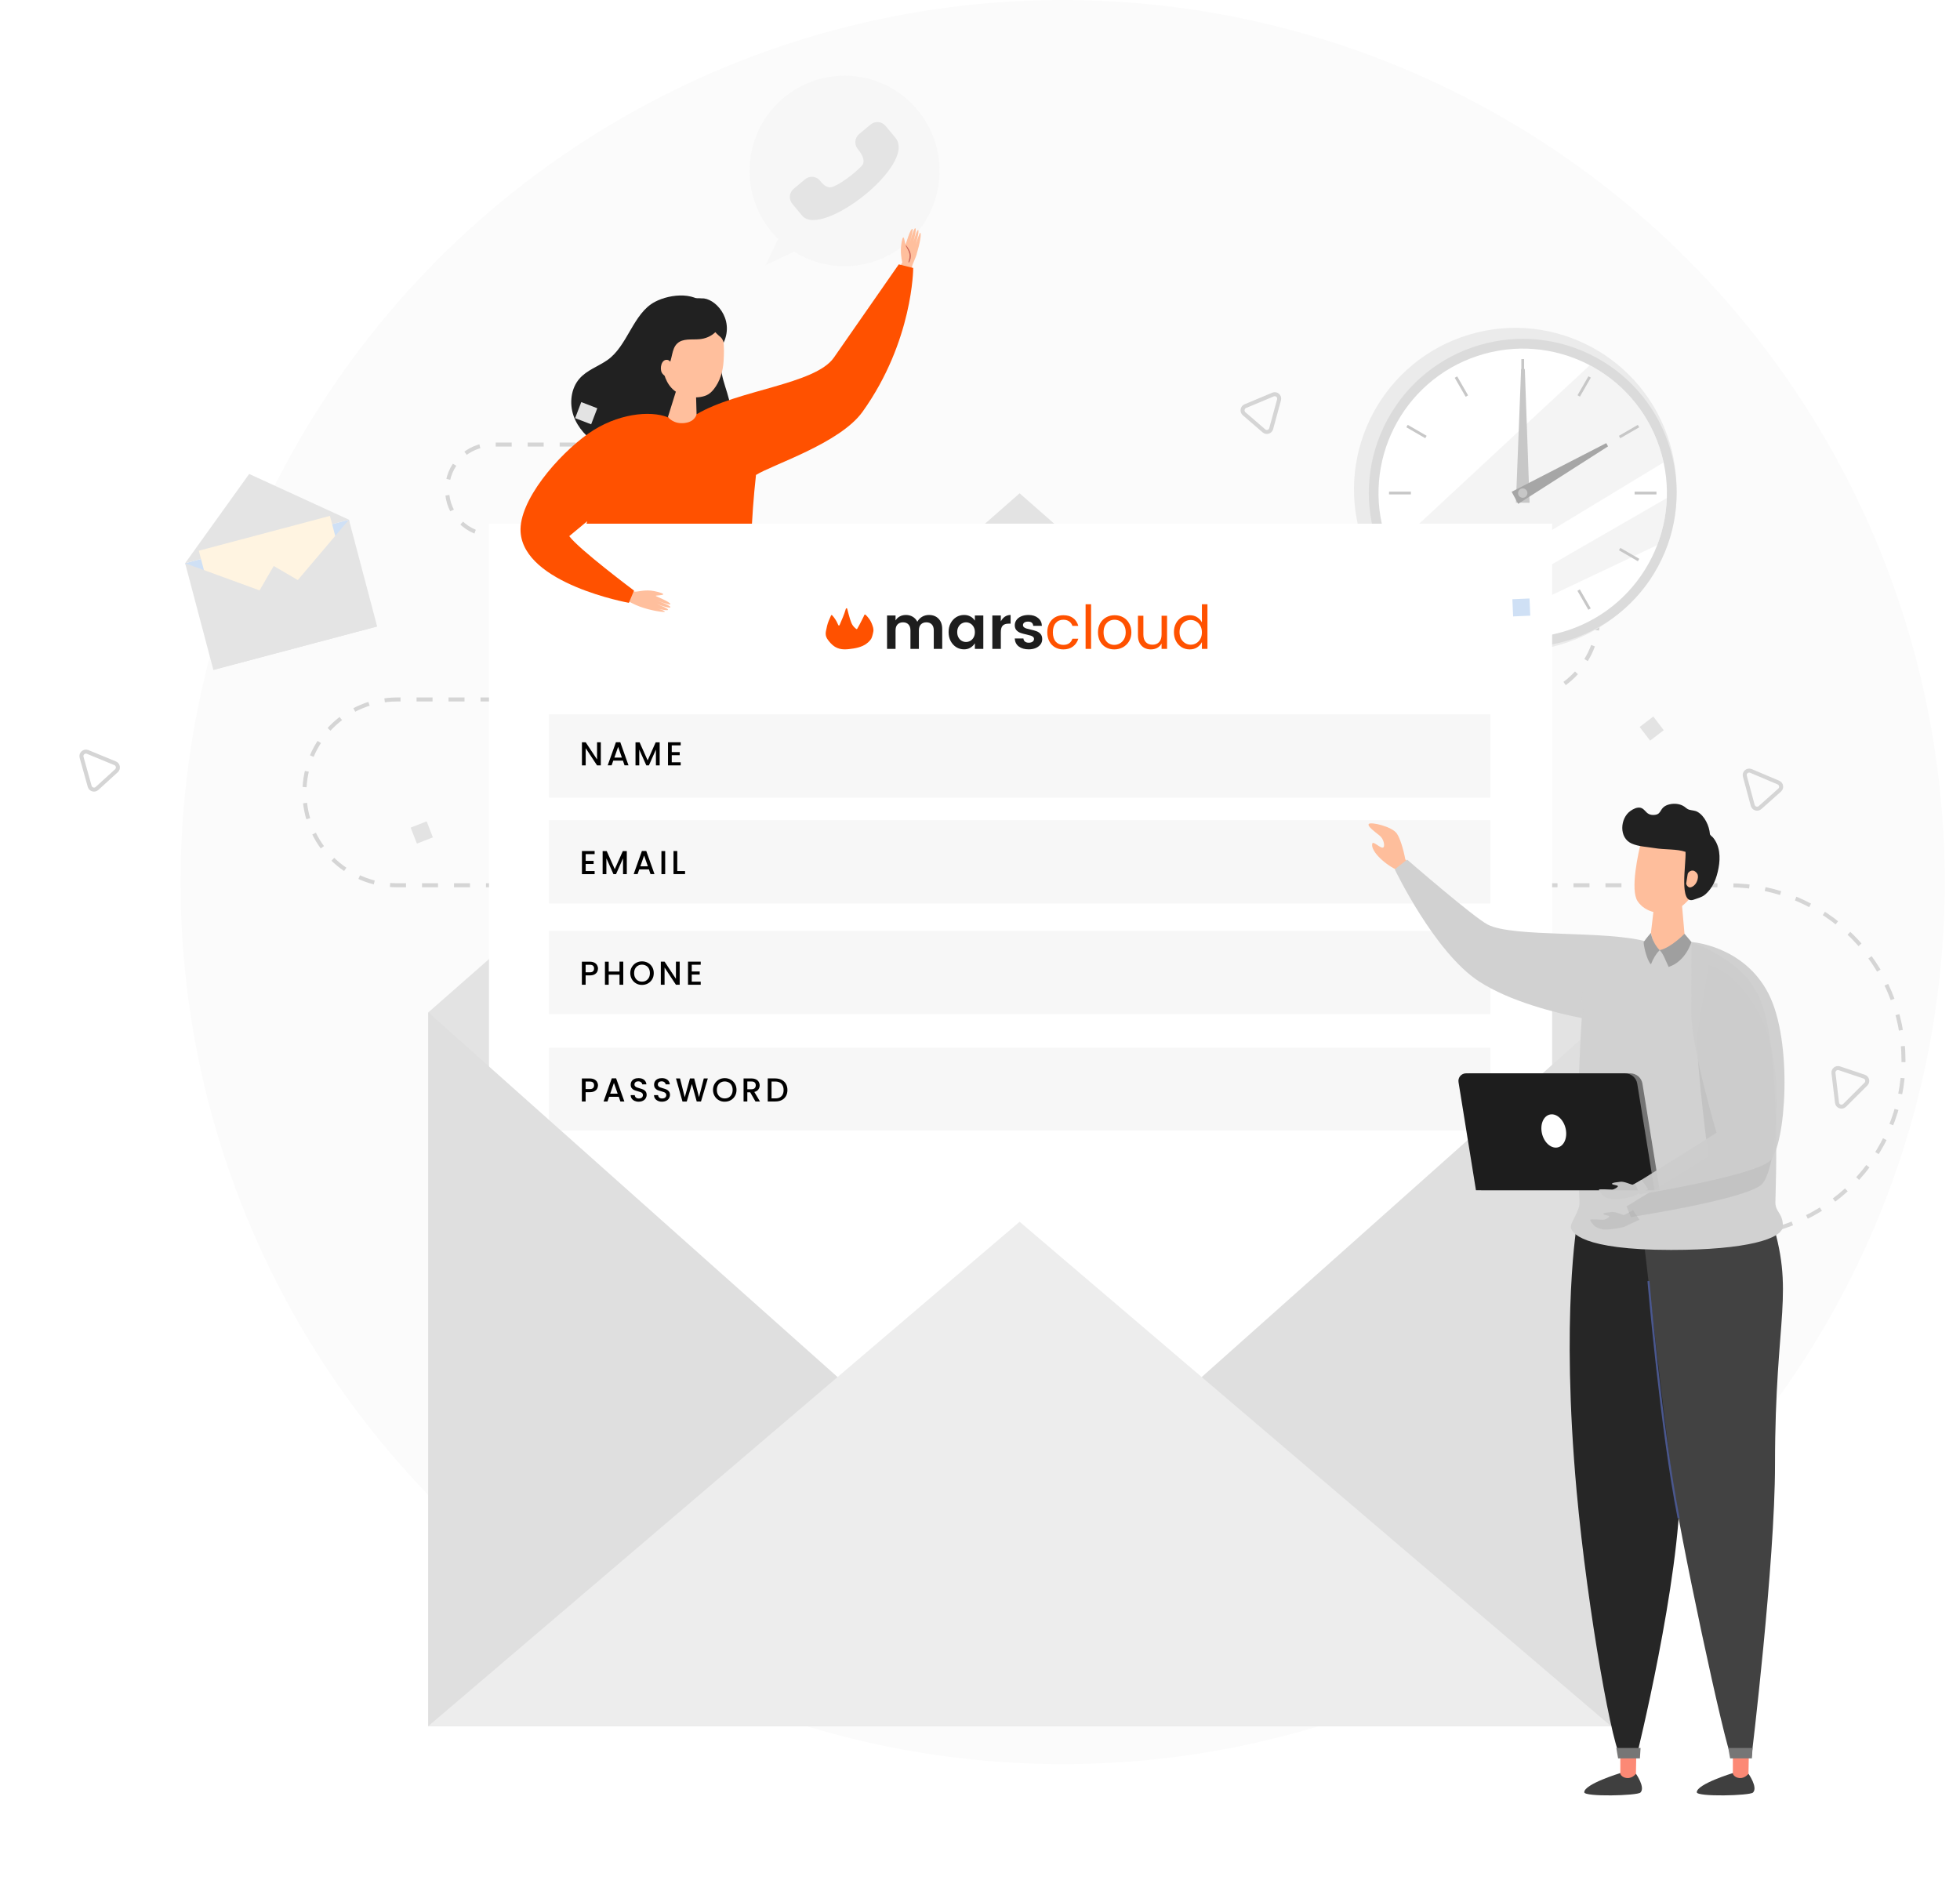 <svg width="489" height="469" viewBox="0 0 489 469" fill="none" xmlns="http://www.w3.org/2000/svg">
<circle cx="265.12" cy="220.072" r="220.072" fill="#FBFBFB"/>
<g clip-path="url(#clip0_1_10611)">
<path d="M275.704 308.227H278.457" stroke="#B3D3F4" stroke-miterlimit="10"/>
<path d="M283.949 308.227H431.326C455.398 308.227 474.9 288.664 474.9 264.548C474.9 240.431 455.384 220.868 431.326 220.868H99.08C86.308 220.868 75.958 210.493 75.958 197.69C75.958 184.887 86.308 174.512 99.08 174.512H378.241C389.54 174.512 398.707 165.324 398.707 153.997C398.707 142.67 389.54 133.481 378.241 133.481H122.794C116.573 133.481 111.536 128.432 111.536 122.196C111.536 115.96 116.573 110.91 122.794 110.91H191.569" stroke="#D5D5D5" stroke-miterlimit="10" stroke-dasharray="3.99 3.99"/>
<path d="M194.31 110.895H197.062" stroke="#B3D3F4" stroke-miterlimit="10"/>
<path d="M214.651 19.217C201.741 17.037 189.505 25.756 187.331 38.697C185.982 46.672 188.789 54.384 194.157 59.654L190.95 66.166L198.135 62.8C200.695 64.414 203.599 65.559 206.764 66.084C219.674 68.263 231.91 59.544 234.084 46.603C236.259 33.662 227.561 21.411 214.651 19.217Z" fill="#F7F7F7"/>
<path d="M200.13 53.801L197.68 50.862C196.73 49.731 196.882 48.034 198.024 47.096L200.846 44.737C201.974 43.785 203.667 43.937 204.603 45.082C204.603 45.082 205.911 47.041 207.438 46.696C209.172 46.296 212.957 43.523 214.994 41.384C216.426 39.88 214.017 37.204 214.017 37.204C213.067 36.072 213.219 34.376 214.361 33.437L217.183 31.078C218.311 30.126 220.004 30.278 220.94 31.423L223.39 34.362C228.909 40.984 204.947 59.582 200.13 53.801Z" fill="#E4E4E4"/>
<path d="M90.299 155.363L56.372 163.889L46.188 140.518L87.051 129.66L90.299 155.363Z" fill="#CFE0F5"/>
<path d="M87.051 129.66L46.188 140.518L62.167 118.25L87.051 129.66Z" fill="#E4E4E4"/>
<path d="M82.316 128.714L49.599 137.399L56.917 165.1L89.634 156.415L82.316 128.714Z" fill="#FFF4E1"/>
<path d="M46.188 140.52L53.234 167.147L70.383 149.349L46.188 140.52Z" fill="#E4E4E4"/>
<path d="M87.051 129.66L94.098 156.301L70.384 149.348L87.051 129.66Z" fill="#E4E4E4"/>
<path d="M94.097 156.3L53.233 167.144L68.29 141.207L94.097 156.3Z" fill="#E4E4E4"/>
<path d="M94.097 156.299L53.233 167.143L69.213 144.875L94.097 156.299Z" fill="#E4E4E4"/>
<path d="M389.581 160.75C410.871 154.367 422.967 131.9 416.598 110.566C410.229 89.233 387.806 77.113 366.517 83.495C345.227 89.877 333.131 112.345 339.5 133.678C345.869 155.011 368.292 167.132 389.581 160.75Z" fill="#EBEBEB"/>
<path d="M413.669 141.328C423.764 122.645 416.832 99.299 398.187 89.184C379.542 79.069 356.244 86.015 346.149 104.699C336.055 123.382 342.987 146.727 361.632 156.842C380.277 166.957 403.575 160.011 413.669 141.328Z" fill="#DBDBDB"/>
<path d="M391.196 157.248C410.057 150.998 420.29 130.609 414.052 111.71C407.814 92.81 387.467 82.556 368.606 88.807C349.745 95.058 339.512 115.446 345.75 134.346C351.988 153.245 372.335 163.499 391.196 157.248Z" fill="white"/>
<path opacity="0.5" d="M415.064 115.36C398.685 125.307 371.762 141.616 356.718 150.562C352.498 146.997 349.108 142.468 346.895 137.321L396.658 91.106C405.913 95.99 412.786 104.823 415.064 115.36Z" fill="#EBEBEB"/>
<path opacity="0.5" d="M415.849 124.273C415.709 128.391 414.878 132.33 413.468 135.989L368.616 157.239C366.645 156.584 364.75 155.77 362.947 154.797C376.497 146.956 401.262 132.676 415.849 124.273Z" fill="#EBEBEB"/>
<path d="M380.25 89.594H379.559V95.058H380.25V89.594Z" fill="#C7C7C7"/>
<path d="M363.549 93.907L362.942 94.258L365.669 98.991L366.275 98.64L363.549 93.907Z" fill="#C7C7C7"/>
<path d="M351.211 105.998L350.865 106.598L355.588 109.331L355.934 108.731L351.211 105.998Z" fill="#C7C7C7"/>
<path d="M352.002 122.66H346.549V123.353H352.002V122.66Z" fill="#C7C7C7"/>
<path d="M355.583 136.693L350.86 139.426L351.206 140.025L355.929 137.293L355.583 136.693Z" fill="#C7C7C7"/>
<path d="M365.662 147.054L362.938 151.789L363.537 152.135L366.261 147.4L365.662 147.054Z" fill="#C7C7C7"/>
<path d="M380.25 150.98H379.559V156.445H380.25V150.98Z" fill="#C7C7C7"/>
<path d="M394.147 147.056L393.549 147.402L396.276 152.135L396.874 151.789L394.147 147.056Z" fill="#C7C7C7"/>
<path d="M404.259 136.689L403.913 137.289L408.636 140.022L408.981 139.422L404.259 136.689Z" fill="#C7C7C7"/>
<path d="M413.272 122.664H407.818V123.357H413.272V122.664Z" fill="#C7C7C7"/>
<path d="M408.62 106.005L403.897 108.738L404.243 109.338L408.965 106.604L408.62 106.005Z" fill="#C7C7C7"/>
<path d="M396.298 93.875L393.573 98.609L394.172 98.955L396.896 94.221L396.298 93.875Z" fill="#C7C7C7"/>
<path d="M380.428 92.064L381.614 125.442L378.205 125.404L379.503 92.055L380.428 92.064Z" fill="#C7C7C7"/>
<path d="M401.188 111.369L378.766 125.704L377.142 122.7L400.74 110.555L401.188 111.369Z" fill="#A6A6A6"/>
<path d="M381.074 123.021C381.074 123.667 380.551 124.191 379.907 124.191C379.262 124.191 378.739 123.667 378.739 123.021C378.739 122.376 379.262 121.852 379.907 121.852C380.551 121.852 381.074 122.376 381.074 123.021Z" fill="#C7C7C7"/>
<path d="M223.845 67.466L225.111 65.493C225.111 65.493 224.753 64.085 224.753 62.306C224.753 61.519 225.015 59.422 225.331 59.243C225.648 59.064 225.785 61.009 225.923 60.94C226.061 60.871 227.065 57.049 227.643 57.105C227.932 57.132 226.941 60.83 226.941 60.83C226.941 60.83 227.919 56.815 228.359 56.953C228.813 57.091 227.74 60.926 227.74 60.926C227.74 60.926 228.676 57.284 229.061 57.408C229.446 57.532 228.455 61.064 228.455 61.064C228.455 61.064 229.391 57.905 229.598 58.084C229.914 58.36 229.556 60.526 228.648 63.589C228.497 64.127 227.726 65.879 227.685 66.017C227.643 66.155 226.776 69.342 226.776 69.342" fill="#FFBF9D"/>
<path d="M225.993 61.381C226.337 61.96 226.695 62.581 226.86 63.23C227.039 63.961 226.846 64.651 226.64 65.354C226.612 65.465 226.764 65.534 226.833 65.437C227.204 64.775 227.356 64.016 227.19 63.257C227.012 62.512 226.599 61.905 226.158 61.298C226.076 61.188 225.924 61.271 225.993 61.381Z" fill="#CC6658"/>
<path d="M180.546 305.074C180.546 305.074 187.909 307.765 187.95 309.944C187.978 311.2 177.27 311.158 176.609 310.331C175.536 309.006 177.394 305.336 177.394 305.336L180.546 305.074Z" fill="#352E72"/>
<path d="M180.381 298.974L180.546 305.252C180.546 305.252 180.313 306.273 179.225 306.411C178.138 306.549 177.395 305.335 177.395 305.335L177.078 297.484" fill="#FC8975"/>
<path d="M185.419 159.216C185.419 159.216 189.424 183.594 187.414 230.364C186.038 262.303 181.73 300.919 180.161 300.961C178.578 301.002 177.174 300.809 177.174 300.809C177.174 300.809 167.141 254.522 166.453 228.46C165.407 188.326 154.837 179.11 159.42 158.25" fill="url(#paint0_linear_1_10611)"/>
<path d="M181.179 298.406L180.89 301.179L176.486 301.303L176.279 298.544L181.179 298.406Z" fill="#75A1E9"/>
<path d="M157.838 305.692C157.838 305.692 165.201 308.382 165.242 310.562C165.27 311.817 154.562 311.776 153.901 310.948C152.828 309.624 154.686 305.954 154.686 305.954L157.838 305.692Z" fill="#352E72"/>
<path d="M157.685 299.603L157.85 305.881C157.85 305.881 157.616 306.902 156.529 307.04C155.442 307.178 154.698 305.963 154.698 305.963L154.382 298.113" fill="#FC8975"/>
<path d="M172.426 159.571C172.426 159.571 170.54 190.572 168.159 226.36C167.223 240.501 159.117 299.605 157.975 301.564C156.392 301.606 153.969 301.675 153.969 301.675C153.969 301.675 147.872 250.517 147.198 224.456C146.152 184.322 141.844 179.466 146.413 158.605" fill="url(#paint1_linear_1_10611)"/>
<path d="M158.593 299.027L158.29 301.8L153.9 301.925L153.693 299.165L158.593 299.027Z" fill="#75A1E9"/>
<path d="M171.462 175.262C171.462 175.262 169.907 214.871 167.017 238.077" stroke="#4A578E" stroke-width="0.5" stroke-miterlimit="10"/>
<path d="M176.637 77.031C174.132 72.588 167.32 73.265 163.425 75.293C157.905 78.176 156.598 86.385 151.437 89.903C149.152 91.462 146.399 92.373 144.569 94.47C142.436 96.912 142.023 100.623 143.082 103.7C144.156 106.79 146.523 109.273 149.262 110.943C152.001 112.612 155.112 113.55 158.236 114.281C163.204 115.427 168.503 116.047 173.334 114.364C178.165 112.681 182.349 108.17 182.335 102.941C182.322 98.512 179.417 94.387 179.927 89.986" fill="#212121"/>
<path d="M224.232 65.961C224.232 65.961 211.047 84.917 208.033 89.236C203.339 95.941 184.071 97.237 173.776 103.363L166.633 104.136C163.247 104.826 151.534 113.186 150.433 116.539C147.928 124.223 145.41 132.005 144.969 140.089C144.818 142.835 144.9 145.58 144.997 148.326C145.121 152.299 145.258 156.259 145.382 160.232C145.396 160.494 145.41 160.784 145.561 160.991C145.726 161.212 146.015 161.294 146.29 161.35C159.228 164.343 172.702 162.729 185.86 161.101C186.314 161.046 186.81 160.977 187.154 160.646C187.567 160.246 187.608 159.611 187.635 159.046C187.704 156.507 187.567 153.969 187.456 151.43C187.016 140.448 187.401 129.425 188.613 118.498C192.686 115.932 209.56 110.62 215.203 102.728C227.838 85.055 227.838 66.858 227.838 66.858L224.232 65.961Z" fill="#FF5100"/>
<path d="M173.788 103.346L173.526 94.281L169.521 94.833L166.645 104.035C166.645 104.035 167.966 105.939 170.925 105.525C173.485 105.167 173.788 103.346 173.788 103.346Z" fill="#FFBF9D"/>
<path d="M165.227 90.577C165.02 87.017 166.066 83.21 167.938 81.113C169.81 79.029 173.306 78.726 175.88 79.071C176.761 79.195 177.641 79.485 178.33 80.064C180.876 82.189 180.711 87.073 180.532 90.067C180.38 92.605 179.637 95.171 178.054 97.144C177.559 97.765 176.953 98.331 176.224 98.634C173.788 99.655 170.319 99.089 168.241 97.448C166.218 95.833 165.378 93.115 165.227 90.577Z" fill="#FFBF9D"/>
<path d="M164.084 93.442C163.148 93.883 161.675 94.2 160.946 93.166C160.354 92.338 160.877 91.096 161.07 90.213C161.73 87.344 162.57 84.529 163.547 81.756C164.056 80.321 164.607 78.886 165.501 77.672C167.236 75.272 172.163 74.168 175.067 74.444C178.246 74.237 183.325 79.438 180.545 85.481C180.132 84.005 179.554 84.129 178.466 82.874C177.42 83.922 175.961 84.501 174.503 84.626C172.576 84.805 170.346 84.364 168.942 85.716C167.497 87.095 167.8 89.579 166.74 91.303C166.134 92.283 165.13 92.959 164.084 93.442Z" fill="#212121"/>
<path d="M167.388 91.184C167.526 90.356 166.989 89.832 166.452 89.777C164.993 89.625 164.553 91.929 165.117 92.978C165.544 93.75 166.604 94.398 167.154 93.46" fill="#FFBF9D"/>
<path d="M254.384 123.078L106.855 252.585V430.656H401.926V252.585L254.384 123.078Z" fill="#E3E3E3"/>
<g filter="url(#filter0_d_1_10611)">
<path d="M387.246 126.656H122V412.284H387.246V126.656Z" fill="white"/>
</g>
<path d="M371.827 178.207H136.957V199.012H371.827V178.207Z" fill="#F7F7F7"/>
<path d="M371.827 204.629H136.957V225.434H371.827V204.629Z" fill="#F7F7F7"/>
<path d="M371.827 261.387H136.957V282.052H371.827V261.387Z" fill="#F7F7F7"/>
<path d="M149.896 190.958H148.96L146.124 186.668V190.958H145.188V185.191H146.124L148.96 189.482V185.191H149.896V190.958Z" fill="black"/>
<path d="M155.415 189.77H153.006L152.593 190.943H151.616L153.667 185.176H154.754L156.805 190.943H155.814L155.415 189.77ZM155.153 189.011L154.217 186.335L153.282 189.011H155.153Z" fill="black"/>
<path d="M164.581 185.203V190.956H163.645V187.01L161.897 190.956H161.25L159.489 187.01V190.956H158.553V185.203H159.571L161.581 189.714L163.59 185.203H164.581Z" fill="black"/>
<path d="M167.595 185.964V187.647H169.577V188.42H167.595V190.186H169.825V190.958H166.659V185.191H169.825V185.964H167.595Z" fill="black"/>
<path d="M146.124 213.101V214.784H148.106V215.556H146.124V217.322H148.354V218.095H145.188V212.328H148.354V213.101H146.124Z" fill="black"/>
<path d="M156.379 212.34V218.093H155.443V214.147L153.695 218.093H153.048L151.286 214.147V218.093H150.351V212.34H151.369L153.379 216.851L155.388 212.34H156.379Z" fill="black"/>
<path d="M161.896 216.907H159.488L159.075 218.079H158.098L160.148 212.312H161.236L163.286 218.079H162.295L161.896 216.907ZM161.635 216.134L160.699 213.458L159.763 216.134H161.635Z" fill="black"/>
<path d="M165.956 212.34V218.093H165.021V212.34H165.956Z" fill="black"/>
<path d="M168.971 217.322H170.912V218.081H168.035V212.328H168.971V217.322Z" fill="black"/>
<path d="M148.985 271.609C148.848 271.871 148.627 272.078 148.325 272.244C148.022 272.409 147.636 272.492 147.155 272.492H146.109V274.823H145.173V269.07H147.155C147.595 269.07 147.967 269.153 148.27 269.305C148.572 269.457 148.806 269.664 148.958 269.926C149.109 270.188 149.192 270.478 149.192 270.795C149.192 271.071 149.123 271.347 148.985 271.609ZM147.953 271.471C148.132 271.305 148.215 271.071 148.215 270.781C148.215 270.146 147.857 269.843 147.155 269.843H146.109V271.719H147.155C147.513 271.719 147.788 271.636 147.953 271.471Z" fill="black"/>
<path d="M154.38 273.641H151.971L151.558 274.814H150.581L152.632 269.047H153.719L155.77 274.814H154.779L154.38 273.641ZM154.104 272.868L153.169 270.192L152.233 272.868H154.104Z" fill="black"/>
<path d="M158.343 274.672C158.041 274.534 157.793 274.341 157.614 274.093C157.435 273.845 157.353 273.555 157.353 273.224H158.357C158.385 273.472 158.481 273.679 158.646 273.831C158.825 273.996 159.059 274.065 159.376 274.065C159.706 274.065 159.954 273.983 160.133 273.831C160.312 273.679 160.408 273.472 160.408 273.224C160.408 273.031 160.353 272.879 160.243 272.755C160.133 272.631 159.995 272.534 159.816 272.479C159.651 272.41 159.417 272.341 159.114 272.258C158.743 272.161 158.44 272.051 158.206 271.955C157.972 271.858 157.765 271.692 157.6 271.472C157.435 271.251 157.353 270.975 157.353 270.616C157.353 270.285 157.435 269.995 157.6 269.747C157.765 269.499 157.999 269.306 158.288 269.181C158.591 269.043 158.935 268.988 159.321 268.988C159.871 268.988 160.339 269.126 160.683 269.402C161.027 269.678 161.234 270.064 161.275 270.547H160.229C160.215 270.34 160.119 270.161 159.926 270.009C159.747 269.857 159.5 269.788 159.211 269.788C158.935 269.788 158.715 269.857 158.55 269.995C158.385 270.133 158.288 270.327 158.288 270.589C158.288 270.768 158.343 270.906 158.454 271.016C158.564 271.127 158.701 271.223 158.866 271.292C159.032 271.361 159.252 271.43 159.541 271.513C159.926 271.623 160.229 271.72 160.477 271.83C160.711 271.941 160.917 272.092 161.082 272.313C161.248 272.534 161.33 272.824 161.33 273.182C161.33 273.472 161.248 273.748 161.096 274.01C160.945 274.272 160.711 274.479 160.408 274.631C160.105 274.783 159.747 274.866 159.348 274.866C159.004 274.879 158.66 274.81 158.343 274.672Z" fill="black"/>
<path d="M164.166 274.672C163.863 274.534 163.615 274.341 163.436 274.093C163.257 273.845 163.175 273.555 163.175 273.224H164.18C164.207 273.472 164.303 273.679 164.469 273.831C164.647 273.996 164.881 274.065 165.198 274.065C165.528 274.065 165.776 273.983 165.955 273.831C166.134 273.679 166.23 273.472 166.23 273.224C166.23 273.031 166.175 272.879 166.065 272.755C165.955 272.631 165.817 272.534 165.638 272.479C165.473 272.41 165.239 272.341 164.937 272.258C164.565 272.161 164.262 272.051 164.028 271.955C163.794 271.858 163.601 271.692 163.436 271.472C163.271 271.251 163.189 270.975 163.189 270.616C163.189 270.285 163.271 269.995 163.436 269.747C163.601 269.499 163.835 269.306 164.124 269.181C164.427 269.043 164.771 268.988 165.157 268.988C165.707 268.988 166.161 269.126 166.519 269.402C166.877 269.678 167.07 270.064 167.111 270.547H166.065C166.051 270.34 165.955 270.161 165.762 270.009C165.583 269.857 165.336 269.788 165.047 269.788C164.771 269.788 164.551 269.857 164.386 269.995C164.221 270.133 164.124 270.327 164.124 270.589C164.124 270.768 164.18 270.906 164.29 271.016C164.4 271.127 164.537 271.223 164.703 271.292C164.868 271.361 165.088 271.43 165.377 271.513C165.762 271.623 166.065 271.72 166.299 271.83C166.533 271.941 166.739 272.092 166.905 272.313C167.07 272.534 167.152 272.824 167.152 273.182C167.152 273.472 167.07 273.748 166.918 274.01C166.767 274.272 166.533 274.479 166.23 274.631C165.927 274.783 165.583 274.866 165.17 274.866C164.813 274.879 164.469 274.81 164.166 274.672Z" fill="black"/>
<path d="M176.595 269.07L174.888 274.823H173.828L172.617 270.464L171.337 274.823L170.277 274.837L168.653 269.07H169.658L170.842 273.761L172.135 269.07H173.195L174.393 273.734L175.59 269.07H176.595Z" fill="black"/>
<path d="M179.347 274.493C178.892 274.245 178.548 273.886 178.287 273.445C178.025 272.989 177.888 272.493 177.888 271.927C177.888 271.361 178.025 270.865 178.287 270.409C178.548 269.968 178.906 269.609 179.347 269.361C179.801 269.112 180.282 268.988 180.819 268.988C181.356 268.988 181.852 269.112 182.306 269.361C182.76 269.609 183.104 269.968 183.365 270.409C183.627 270.851 183.751 271.361 183.751 271.927C183.751 272.493 183.627 273.003 183.365 273.445C183.104 273.9 182.746 274.245 182.306 274.493C181.852 274.741 181.37 274.866 180.819 274.866C180.282 274.879 179.787 274.755 179.347 274.493ZM181.838 273.789C182.141 273.61 182.361 273.362 182.54 273.044C182.705 272.727 182.787 272.341 182.787 271.927C182.787 271.513 182.705 271.127 182.54 270.809C182.375 270.492 182.141 270.244 181.838 270.078C181.535 269.913 181.205 269.816 180.819 269.816C180.434 269.816 180.104 269.899 179.801 270.078C179.498 270.258 179.264 270.492 179.099 270.809C178.934 271.127 178.851 271.499 178.851 271.927C178.851 272.355 178.934 272.727 179.099 273.044C179.264 273.362 179.498 273.61 179.801 273.789C180.104 273.969 180.434 274.052 180.819 274.052C181.191 274.052 181.535 273.969 181.838 273.789Z" fill="black"/>
<path d="M188.486 274.823L187.164 272.519H186.449V274.823H185.513V269.07H187.495C187.935 269.07 188.307 269.153 188.609 269.305C188.912 269.457 189.146 269.664 189.298 269.926C189.449 270.188 189.532 270.478 189.532 270.795C189.532 271.167 189.421 271.512 189.201 271.816C188.981 272.119 188.651 272.326 188.197 272.437L189.614 274.823H188.486ZM186.435 271.761H187.481C187.839 271.761 188.1 271.678 188.279 271.499C188.458 271.319 188.554 271.085 188.554 270.781C188.554 270.478 188.472 270.257 188.293 270.077C188.114 269.898 187.852 269.829 187.495 269.829H186.449V271.761H186.435Z" fill="black"/>
<path d="M195.023 269.417C195.477 269.652 195.835 269.983 196.083 270.424C196.331 270.866 196.454 271.376 196.454 271.956C196.454 272.535 196.331 273.046 196.083 273.473C195.835 273.901 195.477 274.232 195.023 274.467C194.569 274.701 194.032 274.812 193.413 274.812H191.541V269.059H193.413C194.032 269.072 194.569 269.183 195.023 269.417ZM194.968 273.501C195.326 273.142 195.505 272.618 195.505 271.956C195.505 271.294 195.326 270.769 194.968 270.397C194.61 270.024 194.101 269.831 193.427 269.831H192.491V274.039H193.427C194.087 274.053 194.61 273.874 194.968 273.501Z" fill="black"/>
<path d="M254.384 384.039L106.855 252.586V430.657H401.926V252.586L254.384 384.039Z" fill="#DFDFDF"/>
<path d="M371.827 232.219H136.957V253.024H371.827V232.219Z" fill="#F7F7F7"/>
<path d="M254.384 304.82L106.855 430.658H401.926L254.384 304.82Z" fill="#EDEDED"/>
<path d="M155.91 146.25C155.91 146.25 157.782 147.574 158.429 147.616C159.076 147.657 160.562 147.174 162.407 147.354C163.232 147.436 165.352 147.906 165.462 148.237C165.586 148.568 163.549 148.526 163.59 148.664C163.645 148.802 167.403 150.21 167.237 150.775C167.155 151.065 163.508 149.685 163.508 149.685C163.508 149.685 167.485 151.079 167.251 151.506C167.017 151.948 163.26 150.472 163.26 150.472C163.26 150.472 166.852 151.782 166.659 152.155C166.467 152.527 162.957 151.589 162.957 151.589C162.957 151.589 166.013 152.251 165.847 152.624C165.765 152.817 162.407 152.389 159.544 151.313C156.888 150.32 154.713 148.664 154.713 148.664" fill="#FFBF9D"/>
<path d="M157.216 119.293C153.913 124.342 146.247 130.178 142.022 133.765C144.444 137.063 158.18 147.341 158.18 147.341L156.9 150.404C156.9 150.404 130.722 145.699 129.882 132.731C129.387 124.977 139.173 113.554 146.77 108.187C153.899 103.151 162.24 102.337 166.63 104.117" fill="#FF5100"/>
<path d="M348.884 217.214C345.994 216.028 341.892 212.496 342.36 210.495C342.567 209.64 344.59 211.958 345.168 211.392C345.54 211.02 345.237 209.295 344.191 208.467C343.145 207.626 340.984 206.094 341.521 205.556C342.058 205.018 347.343 206.205 348.526 207.998C349.27 209.13 350.095 211.654 350.605 214.386L352.793 217.214" fill="#FEBE9C"/>
<path d="M404.254 442.371C404.254 442.371 395.253 445.103 395.253 447.158C395.253 448.345 408.479 448.028 409.278 447.227C410.558 445.944 408.149 442.537 408.149 442.537L404.254 442.371Z" fill="#3F3F3F"/>
<path d="M404.253 436.619V442.551C404.253 442.551 404.569 443.503 405.918 443.614C407.267 443.724 408.148 442.551 408.148 442.551L408.286 435.129" fill="#FC8975"/>
<path d="M393.517 304.85C393.517 304.85 389.361 327.959 393.352 372.039C396.091 402.143 402.656 438.483 404.611 438.483C406.565 438.483 408.299 438.262 408.299 438.262C408.299 438.262 419.2 394.32 419.2 369.694C419.2 331.781 431.944 322.827 425.613 303.25" fill="#262626"/>
<path d="M403.249 436.109L403.703 438.703H409.14L409.305 436.109H403.249Z" fill="#767676"/>
<path d="M432.332 442.371C432.332 442.371 423.331 445.103 423.331 447.158C423.331 448.345 436.558 448.028 437.356 447.227C438.636 445.944 436.227 442.537 436.227 442.537L432.332 442.371Z" fill="#3F3F3F"/>
<path d="M432.331 436.615V442.547C432.331 442.547 432.648 443.499 433.996 443.61C435.345 443.72 436.226 442.547 436.226 442.547L436.364 435.125" fill="#FC8975"/>
<path d="M409.567 304.848C409.567 304.848 412.898 334.055 417 367.774C418.624 381.088 430.543 436.673 432.015 438.481C433.97 438.481 436.97 438.481 436.97 438.481C436.97 438.481 442.847 390.041 442.847 365.429C442.847 327.516 448.008 322.825 441.677 303.262" fill="#424242"/>
<path d="M431.19 436.109L431.645 438.703H437.081L437.246 436.109H431.19Z" fill="#767676"/>
<path d="M411.273 319.621C411.273 319.621 414.48 356.968 418.802 378.78" stroke="#4A578E" stroke-width="0.5" stroke-miterlimit="10"/>
<path d="M442.941 300.011C442.941 297.596 444.813 255.959 437.601 246.536C435.564 242.148 428.008 237.195 421.993 235.029C416.695 233.125 413.35 234.615 410.942 234.96C400.798 232.036 377.607 233.995 371.18 230.683C367.642 228.862 351.071 214.473 351.071 214.473L347.975 216.887C347.975 216.887 357.87 237.609 368.991 244.852C376.809 249.943 388.425 252.772 394.632 254.013C394.55 255.158 394.467 256.4 394.398 257.807C394.054 265.244 393.215 278.309 394.068 300.025C394.15 302.094 391.921 304.729 391.921 306.109C391.921 307.488 394.605 311.848 416.901 311.848C435.812 311.848 444.813 309.061 444.813 305.902C444.813 302.646 442.941 302.425 442.941 300.011Z" fill="#D1D1D1"/>
<g opacity="0.75">
<path d="M395.143 245.484C395.322 246.919 395.294 248.34 395.225 249.775C395.129 251.196 394.977 252.617 394.62 254.011C394.441 252.576 394.454 251.141 394.537 249.72C394.647 248.299 394.799 246.878 395.143 245.484Z" fill="#D1D1D1"/>
</g>
<path d="M409.568 209.445C408.729 212.784 406.664 221.973 408.563 224.842C410.435 227.684 414.537 228.498 417.661 227.188C420.799 225.863 422.96 222.828 423.965 219.572C424.969 216.316 424.942 212.839 424.722 209.445" fill="#FEBE9C"/>
<path d="M413.199 221.601L411.892 232.735C411.892 232.735 412.373 235.853 414.066 237.039C418.25 236.943 420.26 232.956 420.26 232.956L419.007 218.621" fill="#FEBE9C"/>
<path d="M420.523 212.537C418.375 211.765 415.416 212.04 412.719 211.585C410.847 211.268 408.838 211.226 407.076 210.454C403.869 209.047 404.158 204.177 406.773 202.328C407.461 201.845 408.411 201.334 409.292 201.528C410.228 201.748 410.585 202.742 411.411 203.114C411.852 203.321 412.361 203.363 412.843 203.307C413.2 203.266 413.558 203.169 413.834 202.935C414.288 202.535 414.48 201.9 414.921 201.486C415.361 201.072 415.898 200.824 416.49 200.686C417.715 200.382 419.174 200.52 420.233 201.252C420.605 201.514 420.935 201.859 421.362 201.997C422.064 202.217 422.849 202.176 423.495 202.549C425.298 203.542 426.455 206.094 426.606 208.067C426.633 208.384 427.143 208.688 427.335 208.909C429.125 211.006 429.248 213.931 428.767 216.524C428.285 219.118 427.39 221.588 425.285 223.285C424.569 223.864 423.509 224.126 422.546 224.471C418.802 225.782 420.701 215.503 420.523 212.537Z" fill="#212121"/>
<path d="M421.032 218.251C421.059 217.506 422.16 216.871 422.876 217.396C423.344 217.74 423.592 218.085 423.619 218.568C423.688 219.603 423 221.162 421.72 221.396C421.238 221.493 420.715 220.872 420.688 220.403" fill="#FEBE9C"/>
<path d="M414.069 296.959H369.531L365.181 269.987C364.989 268.841 365.883 267.793 367.04 267.793H406.733C408.247 267.793 409.541 268.897 409.774 270.387L414.069 296.959Z" fill="#747474"/>
<path d="M412.774 296.959H368.236L363.887 269.987C363.694 268.841 364.589 267.793 365.745 267.793H405.438C406.952 267.793 408.246 268.897 408.48 270.387L412.774 296.959Z" fill="#1D1D1D"/>
<path d="M390.628 281.654C390.146 279.378 388.412 277.763 386.774 278.053C385.136 278.343 384.2 280.426 384.682 282.689C385.164 284.965 386.898 286.579 388.536 286.29C390.174 286.014 391.11 283.93 390.628 281.654Z" fill="white"/>
<path d="M407.413 301.926C407.413 301.926 405.338 303.15 405.091 303.148C404.843 303.146 403.034 302.247 402.083 302.391C401.118 302.521 400.017 302.567 400.014 302.871C400.011 303.174 401.484 303.214 401.482 303.49C401.479 303.766 400.484 304.323 400.043 304.319C399.603 304.316 396.934 304.128 396.768 304.292C396.601 304.456 397.322 305.497 398.047 306.055C398.388 306.32 399.61 306.758 400.394 306.764C402.307 306.781 405.078 306.211 405.438 306.007C406.116 305.598 409.031 304.34 409.031 304.34" fill="#A5A5A5" fill-opacity="0.31"/>
<path d="M426.217 240.675C426.217 240.675 433.369 241.73 439.46 253.853C445.552 265.977 443.394 291.69 439.578 295.452C435.761 299.214 406.889 303.648 406.889 303.648L405.81 300.99L426.217 288.441C426.217 288.441 423.298 266.615 423.37 257.993" fill="#A5A5A5" fill-opacity="0.31"/>
<path d="M409.568 294.336C409.568 294.336 407.503 295.578 407.256 295.578C407.008 295.578 405.191 294.695 404.241 294.846C403.278 294.984 402.177 295.04 402.177 295.343C402.177 295.647 403.65 295.674 403.65 295.95C403.65 296.226 402.659 296.792 402.218 296.792C401.778 296.792 399.108 296.626 398.943 296.792C398.777 296.957 399.507 297.992 400.236 298.544C400.58 298.806 401.805 299.234 402.59 299.234C404.503 299.234 407.269 298.64 407.627 298.433C408.302 298.02 411.206 296.737 411.206 296.737" fill="#CDCDCD" fill-opacity="0.94"/>
<path d="M421.996 235.023C421.996 235.023 435.03 235.851 441.224 247.923C447.417 259.995 445.477 285.725 441.692 289.519C437.907 293.313 409.073 297.99 409.073 297.99L407.972 295.342L428.273 282.621C428.273 282.621 421.955 261.375 421.955 252.752" fill="#CDCDCD" fill-opacity="0.94"/>
<path d="M414.066 237.053C415.002 237.991 415.401 239.329 416.31 241.247C420.645 239.812 421.994 235.024 421.994 235.024L420.26 232.969C420.26 232.969 416.86 236.501 414.066 237.053Z" fill="#9F9F9F"/>
<path d="M414.066 237.055C413.226 237.896 412.455 239.11 411.891 240.6C410.79 239.496 409.978 235.509 410.088 235.026C410.625 234.185 411.891 232.75 411.891 232.75C411.891 232.75 412.18 235.164 414.066 237.055Z" fill="#9F9F9F"/>
<path d="M317.601 98.436L310.691 101.334C309.921 101.651 309.769 102.672 310.389 103.224L315.343 107.501C315.963 108.039 316.94 107.735 317.146 106.949L319.101 99.775C319.362 98.864 318.468 98.078 317.601 98.436Z" stroke="#D5D5D5" stroke-miterlimit="10"/>
<path d="M20.354 188.954L22.377 196.184C22.597 196.984 23.588 197.274 24.207 196.708L29.052 192.293C29.657 191.741 29.479 190.734 28.721 190.431L21.854 187.602C21 187.258 20.106 188.044 20.354 188.954Z" stroke="#D5D5D5" stroke-miterlimit="10"/>
<path d="M460.216 275.776L465.529 270.478C466.12 269.885 465.886 268.892 465.102 268.616L458.908 266.533C458.124 266.27 457.339 266.905 457.436 267.733L458.317 275.114C458.427 276.038 459.555 276.438 460.216 275.776Z" stroke="#D5D5D5" stroke-miterlimit="10"/>
<path d="M435.331 193.673L437.285 200.93C437.506 201.73 438.483 202.034 439.116 201.482L444.002 197.122C444.621 196.57 444.456 195.577 443.699 195.246L436.859 192.349C435.978 191.976 435.083 192.762 435.331 193.673Z" stroke="#D5D5D5" stroke-miterlimit="10"/>
<path d="M412.48 178.769L409.079 181.375L411.679 184.784L415.079 182.178L412.48 178.769Z" fill="#E3E3E3"/>
<path d="M381.596 149.317L377.32 149.508L377.511 153.794L381.787 153.603L381.596 149.317Z" fill="#CFE0F5"/>
<path d="M106.446 204.922L102.458 206.481L104.013 210.478L108.001 208.92L106.446 204.922Z" fill="#E3E3E3"/>
<path d="M149.018 101.856L145.021 100.32L143.489 104.327L147.486 105.863L149.018 101.856Z" fill="#E3E3E3"/>
<path d="M148.985 242.472C148.848 242.734 148.627 242.941 148.325 243.107C148.022 243.272 147.636 243.355 147.155 243.355H146.109V245.687H145.173V239.934H147.155C147.595 239.934 147.967 240.016 148.27 240.168C148.572 240.32 148.806 240.527 148.958 240.789C149.109 241.051 149.192 241.341 149.192 241.658C149.192 241.934 149.123 242.21 148.985 242.472ZM147.953 242.334C148.132 242.169 148.215 241.934 148.215 241.644C148.215 241.01 147.857 240.706 147.155 240.706H146.109V242.583H147.155C147.513 242.583 147.788 242.5 147.953 242.334Z" fill="black"/>
<path d="M155.497 239.936V245.689H154.561V243.178H151.864V245.689H150.928V239.936H151.864V242.391H154.561V239.922H155.497V239.936Z" fill="black"/>
<path d="M158.703 245.356C158.249 245.108 157.905 244.749 157.643 244.308C157.382 243.853 157.244 243.356 157.244 242.79C157.244 242.225 157.368 241.728 157.643 241.273C157.905 240.831 158.263 240.472 158.703 240.224C159.157 239.976 159.639 239.852 160.176 239.852C160.712 239.852 161.208 239.976 161.662 240.224C162.116 240.472 162.46 240.831 162.722 241.273C162.983 241.714 163.107 242.225 163.107 242.79C163.107 243.356 162.983 243.866 162.722 244.308C162.46 244.763 162.103 245.108 161.662 245.356C161.208 245.605 160.726 245.729 160.176 245.729C159.653 245.743 159.157 245.618 158.703 245.356ZM161.194 244.653C161.497 244.473 161.717 244.225 161.896 243.908C162.061 243.59 162.144 243.204 162.144 242.79C162.144 242.376 162.061 241.99 161.896 241.673C161.731 241.355 161.497 241.107 161.194 240.941C160.891 240.776 160.561 240.679 160.176 240.679C159.79 240.679 159.46 240.762 159.157 240.941C158.854 241.107 158.634 241.355 158.455 241.673C158.29 241.99 158.208 242.363 158.208 242.79C158.208 243.218 158.29 243.59 158.455 243.908C158.62 244.225 158.854 244.473 159.157 244.653C159.46 244.832 159.79 244.915 160.176 244.915C160.561 244.915 160.905 244.832 161.194 244.653Z" fill="black"/>
<path d="M169.575 245.689H168.639L165.804 241.398V245.689H164.868V239.922H165.804L168.639 244.213V239.922H169.575V245.689Z" fill="black"/>
<path d="M172.588 240.694V242.378H174.57V243.15H172.588V244.916H174.818V245.689H171.652V239.922H174.818V240.694H172.588Z" fill="black"/>
</g>
<path d="M231.765 153.432C232.758 153.432 233.555 153.743 234.157 154.365C234.768 154.987 235.074 155.859 235.074 156.983V161.887H232.968V157.284C232.968 156.632 232.803 156.135 232.472 155.794C232.141 155.443 231.69 155.268 231.118 155.268C230.546 155.268 230.09 155.443 229.749 155.794C229.418 156.135 229.253 156.632 229.253 157.284V161.887H227.147V157.284C227.147 156.632 226.981 156.135 226.65 155.794C226.319 155.443 225.868 155.268 225.296 155.268C224.725 155.268 224.268 155.443 223.927 155.794C223.596 156.135 223.431 156.632 223.431 157.284V161.887H221.31V153.553H223.431V154.801C223.692 154.36 224.043 154.024 224.484 153.794C224.935 153.553 225.447 153.432 226.018 153.432C226.65 153.432 227.212 153.578 227.703 153.869C228.205 154.16 228.591 154.576 228.862 155.117C229.152 154.596 229.548 154.185 230.05 153.884C230.561 153.583 231.133 153.432 231.765 153.432ZM240.529 153.432C241.12 153.432 241.647 153.558 242.108 153.809C242.569 154.059 242.94 154.405 243.221 154.847V153.553H245.327V161.887H243.221V160.488C242.93 160.959 242.554 161.33 242.093 161.601C241.642 161.872 241.12 162.007 240.529 162.007C239.816 162.007 239.165 161.827 238.573 161.466C237.991 161.094 237.525 160.583 237.174 159.931C236.833 159.279 236.662 158.537 236.662 157.705C236.662 156.872 236.833 156.135 237.174 155.493C237.525 154.842 237.991 154.335 238.573 153.974C239.165 153.613 239.816 153.432 240.529 153.432ZM241.01 155.268C240.639 155.268 240.283 155.363 239.942 155.554C239.611 155.744 239.34 156.025 239.13 156.396C238.919 156.757 238.814 157.193 238.814 157.705C238.814 158.216 238.919 158.662 239.13 159.044C239.34 159.415 239.611 159.695 239.942 159.886C240.283 160.077 240.639 160.172 241.01 160.172C241.391 160.172 241.747 160.077 242.078 159.886C242.419 159.695 242.695 159.415 242.905 159.044C243.116 158.673 243.221 158.231 243.221 157.72C243.221 157.208 243.116 156.767 242.905 156.396C242.695 156.025 242.419 155.744 242.078 155.554C241.747 155.363 241.391 155.268 241.01 155.268ZM249.698 155.027C249.958 154.526 250.294 154.134 250.706 153.854C251.127 153.573 251.603 153.432 252.135 153.432V155.599H251.608C250.976 155.599 250.5 155.759 250.179 156.08C249.858 156.391 249.698 156.933 249.698 157.705V161.887H247.577V153.553H249.698V155.027ZM256.622 153.432C257.575 153.432 258.357 153.678 258.969 154.17C259.581 154.651 259.907 155.308 259.947 156.14H257.781C257.72 155.438 257.289 155.087 256.487 155.087C256.086 155.087 255.775 155.167 255.554 155.328C255.334 155.488 255.223 155.699 255.223 155.96C255.223 156.18 255.304 156.356 255.464 156.486C255.624 156.617 255.82 156.722 256.051 156.802C256.291 156.872 256.632 156.958 257.074 157.058C257.685 157.188 258.187 157.329 258.578 157.479C258.979 157.619 259.32 157.85 259.601 158.171C259.882 158.482 260.022 158.913 260.022 159.465C260.022 159.966 259.877 160.407 259.586 160.789C259.295 161.17 258.894 161.471 258.382 161.691C257.871 161.902 257.294 162.007 256.652 162.007C255.65 162.007 254.832 161.776 254.2 161.315C253.569 160.844 253.223 160.172 253.162 159.299H255.329C255.369 159.64 255.504 159.901 255.735 160.082C255.965 160.262 256.276 160.352 256.667 160.352C257.059 160.352 257.374 160.267 257.615 160.097C257.856 159.916 257.976 159.69 257.976 159.42C257.976 159.199 257.896 159.024 257.736 158.893C257.575 158.753 257.374 158.647 257.134 158.577C256.893 158.497 256.547 158.407 256.096 158.306C255.484 158.176 254.983 158.041 254.591 157.9C254.21 157.76 253.879 157.539 253.599 157.238C253.318 156.928 253.177 156.511 253.177 155.99C253.177 155.528 253.313 155.102 253.584 154.711C253.854 154.32 254.251 154.009 254.772 153.778C255.294 153.548 255.91 153.432 256.622 153.432Z" fill="#1D1D1D"/>
<path d="M265.286 153.493C266.279 153.493 267.086 153.723 267.708 154.185C268.34 154.646 268.781 155.303 269.032 156.155H267.558C267.397 155.674 267.122 155.298 266.73 155.027C266.339 154.756 265.858 154.621 265.286 154.621C264.504 154.621 263.872 154.897 263.391 155.448C262.92 155.99 262.684 156.762 262.684 157.765C262.684 158.758 262.92 159.53 263.391 160.082C263.872 160.623 264.504 160.894 265.286 160.894C265.868 160.894 266.349 160.763 266.73 160.503C267.112 160.242 267.387 159.861 267.558 159.359H269.032C268.781 160.172 268.335 160.819 267.693 161.3C267.061 161.781 266.259 162.022 265.286 162.022C264.514 162.022 263.822 161.847 263.21 161.496C262.609 161.145 262.137 160.648 261.796 160.006C261.455 159.354 261.285 158.607 261.285 157.765C261.285 156.912 261.455 156.165 261.796 155.523C262.137 154.872 262.609 154.37 263.21 154.019C263.812 153.668 264.504 153.493 265.286 153.493ZM272.215 150.755V161.887H270.846V150.755H272.215ZM278.1 153.493C278.883 153.493 279.59 153.668 280.221 154.019C280.853 154.37 281.35 154.872 281.711 155.523C282.082 156.175 282.267 156.922 282.267 157.765C282.267 158.597 282.077 159.339 281.696 159.991C281.315 160.633 280.798 161.135 280.146 161.496C279.494 161.847 278.772 162.022 277.98 162.022C277.208 162.022 276.511 161.847 275.889 161.496C275.277 161.145 274.796 160.648 274.445 160.006C274.104 159.354 273.933 158.607 273.933 157.765C273.933 156.912 274.114 156.165 274.475 155.523C274.846 154.872 275.347 154.37 275.979 154.019C276.611 153.668 277.318 153.493 278.1 153.493ZM278.055 154.621C277.554 154.621 277.097 154.741 276.686 154.982C276.275 155.223 275.944 155.579 275.693 156.05C275.453 156.521 275.332 157.093 275.332 157.765C275.332 158.427 275.448 158.993 275.678 159.465C275.919 159.936 276.24 160.292 276.641 160.533C277.042 160.774 277.489 160.894 277.98 160.894C278.481 160.894 278.948 160.774 279.379 160.533C279.82 160.282 280.176 159.921 280.447 159.45C280.718 158.978 280.853 158.417 280.853 157.765C280.853 157.103 280.723 156.536 280.462 156.065C280.211 155.584 279.87 155.223 279.439 154.982C279.018 154.741 278.557 154.621 278.055 154.621ZM291.17 153.628V161.887H289.801V160.563C289.531 161.044 289.16 161.41 288.688 161.661C288.217 161.902 287.69 162.022 287.109 162.022C286.517 162.022 285.975 161.892 285.484 161.631C285.003 161.36 284.617 160.964 284.326 160.443C284.045 159.921 283.905 159.284 283.905 158.532V153.628H285.258V158.306C285.258 159.129 285.459 159.761 285.86 160.202C286.271 160.633 286.828 160.849 287.53 160.849C288.232 160.849 288.784 160.633 289.185 160.202C289.596 159.761 289.801 159.129 289.801 158.306V153.628H291.17ZM296.826 153.493C297.528 153.493 298.139 153.658 298.661 153.989C299.192 154.32 299.593 154.751 299.864 155.283V150.755H301.248V161.887H299.864V160.202C299.593 160.743 299.192 161.185 298.661 161.526C298.139 161.857 297.528 162.022 296.826 162.022C296.083 162.022 295.411 161.842 294.81 161.481C294.218 161.109 293.747 160.598 293.396 159.946C293.055 159.284 292.884 158.537 292.884 157.705C292.884 156.872 293.055 156.14 293.396 155.508C293.747 154.867 294.218 154.37 294.81 154.019C295.411 153.668 296.083 153.493 296.826 153.493ZM297.066 154.681C296.575 154.681 296.113 154.801 295.682 155.042C295.261 155.283 294.92 155.634 294.659 156.095C294.409 156.546 294.283 157.083 294.283 157.705C294.283 158.327 294.409 158.878 294.659 159.359C294.92 159.831 295.261 160.197 295.682 160.458C296.113 160.718 296.575 160.849 297.066 160.849C297.568 160.849 298.029 160.723 298.45 160.473C298.881 160.222 299.222 159.866 299.473 159.405C299.734 158.933 299.864 158.387 299.864 157.765C299.864 157.143 299.734 156.602 299.473 156.14C299.222 155.669 298.881 155.308 298.45 155.057C298.029 154.806 297.568 154.681 297.066 154.681Z" fill="#FF5100"/>
<path d="M207.339 153.545C207.386 153.44 207.523 153.415 207.601 153.499C207.797 153.713 207.998 153.954 208.194 154.226C208.635 154.837 208.936 155.435 209.144 155.955C209.199 156.094 209.4 156.099 209.459 155.962C210.031 154.605 210.636 153.292 211.034 151.879C211.08 151.714 211.329 151.714 211.371 151.88C211.496 152.386 211.613 152.83 211.714 153.205C212.249 155.186 212.52 155.834 213.067 156.42C213.273 156.641 213.476 156.808 213.64 156.927C213.716 156.983 213.823 156.957 213.869 156.875C214.073 156.508 214.264 156.163 214.456 155.819C214.844 155.124 215.102 154.515 215.474 153.812C215.521 153.723 215.585 153.587 215.637 153.446C215.68 153.327 215.836 153.274 215.929 153.36C216.485 153.874 217.237 154.733 217.635 155.952C217.75 156.304 218.016 156.881 217.88 157.625C217.717 158.52 217.47 159.169 217.372 159.338C217.288 159.482 216.924 160.089 216.035 160.698C215.807 160.854 214.82 161.507 212.938 161.793C211.39 162.029 209.816 162.269 208.36 161.396C207.448 160.85 206.849 160.031 206.536 159.604C206.355 159.356 206.206 159.116 206.106 158.794C205.974 158.365 205.97 157.913 206.068 157.435C206.247 156.564 206.42 155.689 206.766 154.862C206.949 154.426 207.142 153.993 207.339 153.545ZM207.879 155.33C207.808 155.186 207.604 155.223 207.574 155.381C207.572 155.392 207.569 155.402 207.567 155.413C207.391 156.247 207.214 157.081 207.025 157.913C206.958 158.206 207.007 158.46 207.169 158.71C208.009 160.005 208.71 160.45 208.811 160.51C208.82 160.515 208.828 160.519 208.838 160.522C209.258 160.657 209.936 160.84 210.788 160.901C211.499 160.952 214.224 161.147 215.941 159.376C216.254 159.053 216.834 158.455 216.967 157.507C217.131 156.335 216.504 155.394 216.186 154.998C216.118 154.913 215.986 154.927 215.931 155.022C215.818 155.214 215.721 155.377 215.632 155.543C215.218 156.32 214.817 157.104 214.392 157.875C214.309 158.024 214.154 158.192 214.001 158.233C213.762 158.295 213.525 158.176 213.333 158.053C212.467 157.497 211.996 156.501 211.961 156.425C211.96 156.421 211.958 156.419 211.957 156.415C211.691 155.918 211.578 155.601 211.354 154.901C211.314 154.775 211.282 154.647 211.252 154.514C211.216 154.353 211.002 154.343 210.953 154.5C210.899 154.67 210.845 154.835 210.783 154.996C210.757 155.064 210.485 155.923 210.014 156.915C209.884 157.191 209.764 157.422 209.529 157.491C209.336 157.548 209.104 157.389 208.885 157.329C208.864 157.323 208.864 157.297 208.862 157.292C208.763 157.113 208.324 156.23 207.879 155.33Z" fill="#FF5100"/>
<path d="M213.069 157.169L211.433 153.781H210.966V154.073L210.206 154.891C210.129 155.125 209.961 155.592 209.914 155.592C209.856 155.592 209.622 156.644 209.622 156.936C209.622 157.169 209.35 157.033 209.213 156.936L208.863 156.41L208.279 155.592L207.753 154.424L207.227 154.073V154.424L206.993 155.592C206.935 155.884 206.701 156.644 206.701 156.936V157.929V159.097C207.032 159.487 207.706 160.266 207.753 160.266C207.799 160.266 208.746 161.123 209.213 161.551H212.076C212.816 161.376 214.354 160.99 214.588 160.85C214.88 160.675 215.698 160.383 215.873 160.266C216.048 160.149 216.633 159.682 216.808 159.565C216.983 159.448 217.334 158.338 217.451 158.221C217.544 158.128 217.295 156.43 217.158 155.592C216.847 155.222 216.189 154.47 216.048 154.424C215.908 154.377 215.523 154.988 215.347 155.3L214.588 156.644L213.828 157.403L213.069 157.169Z" fill="#FF5100"/>
<defs>
<filter id="filter0_d_1_10611" x="61" y="69.656" width="387.246" height="407.628" filterUnits="userSpaceOnUse" color-interpolation-filters="sRGB">
<feFlood flood-opacity="0" result="BackgroundImageFix"/>
<feColorMatrix in="SourceAlpha" type="matrix" values="0 0 0 0 0 0 0 0 0 0 0 0 0 0 0 0 0 0 127 0" result="hardAlpha"/>
<feOffset dy="4"/>
<feGaussianBlur stdDeviation="30.5"/>
<feComposite in2="hardAlpha" operator="out"/>
<feColorMatrix type="matrix" values="0 0 0 0 0 0 0 0 0 0 0 0 0 0 0 0 0 0 0.06 0"/>
<feBlend mode="normal" in2="BackgroundImageFix" result="effect1_dropShadow_1_10611"/>
<feBlend mode="normal" in="SourceGraphic" in2="effect1_dropShadow_1_10611" result="shape"/>
</filter>
<linearGradient id="paint0_linear_1_10611" x1="176.27" y1="301.064" x2="172.419" y2="157.899" gradientUnits="userSpaceOnUse">
<stop stop-color="#29225E"/>
<stop offset="1" stop-color="#3F368C"/>
</linearGradient>
<linearGradient id="paint1_linear_1_10611" x1="161.969" y1="301.463" x2="158.117" y2="158.289" gradientUnits="userSpaceOnUse">
<stop stop-color="#29225E"/>
<stop offset="1" stop-color="#3F368C"/>
</linearGradient>
<clipPath id="clip0_1_10611">
<rect width="488.801" height="449.351" fill="white" transform="translate(0 18.887)"/>
</clipPath>
</defs>
</svg>
